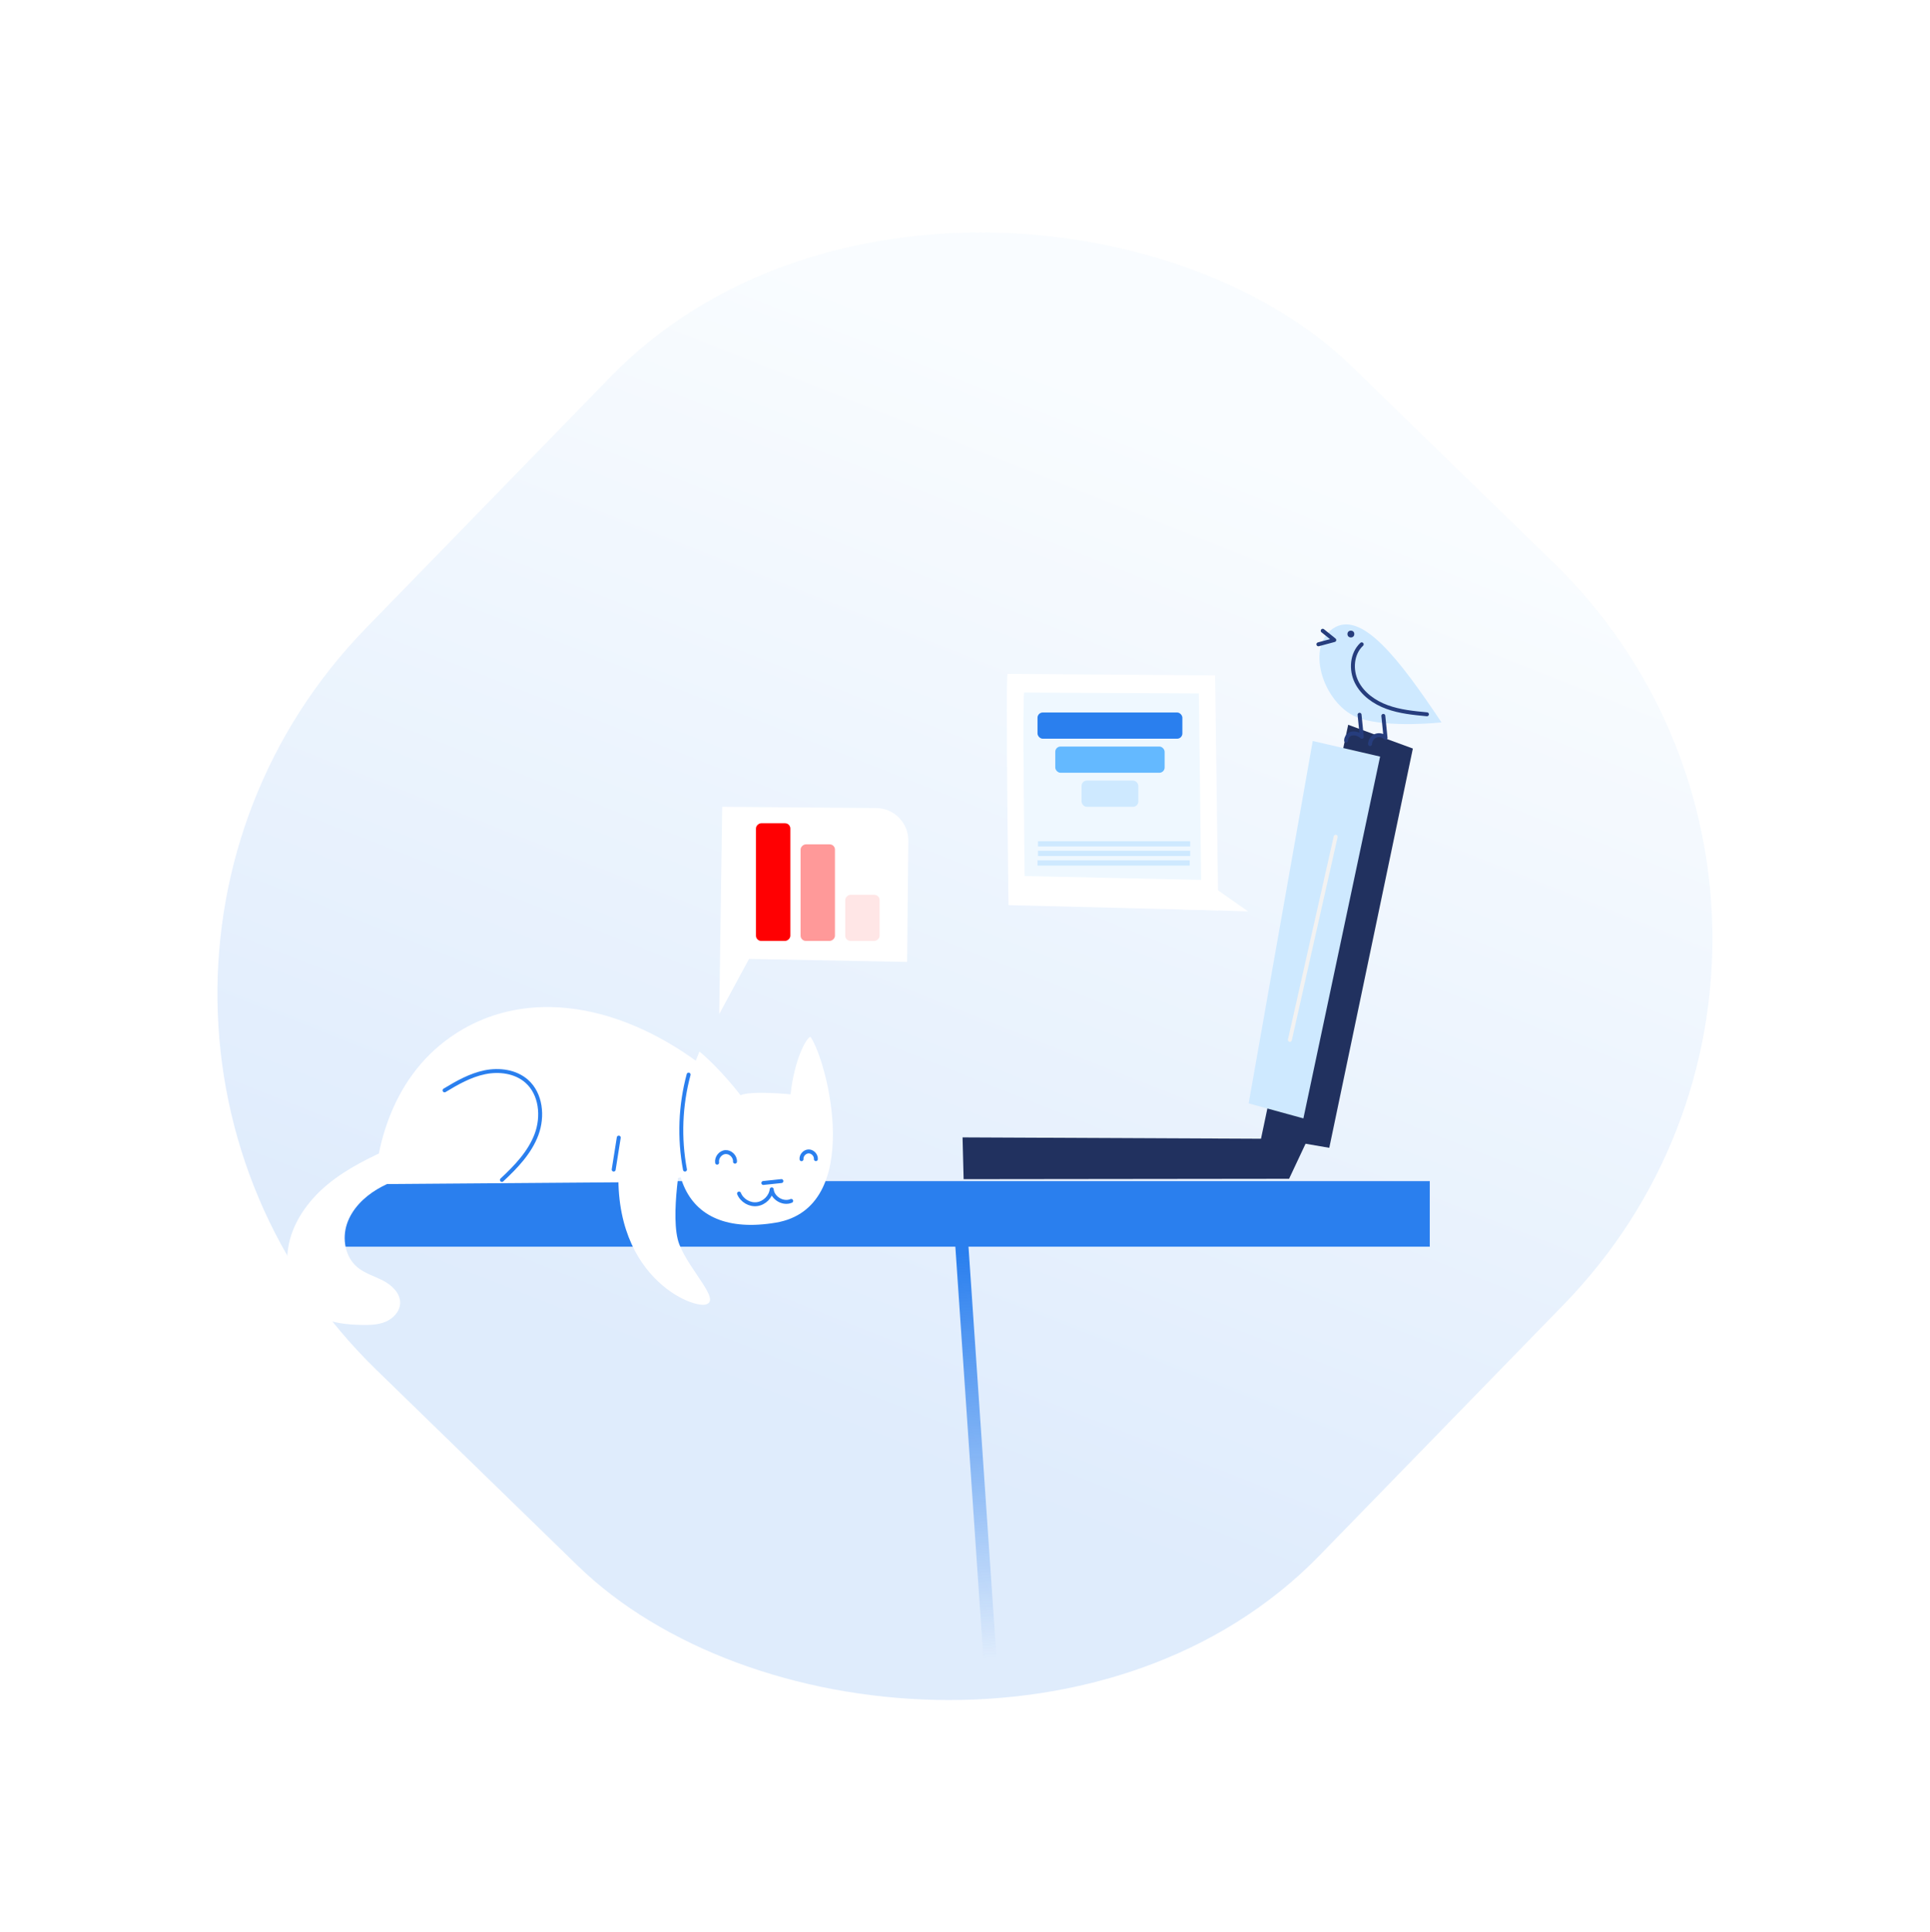 <?xml version="1.0" encoding="UTF-8"?> <svg xmlns="http://www.w3.org/2000/svg" width="1472" height="1474" viewBox="0 0 1472 1474" fill="none"><g opacity="0.3" filter="url(#filter0_f_2497_715)"><rect x="0.203" y="765.837" width="1067.37" height="1014.54" rx="400" transform="rotate(-45.785 0.203 765.837)" fill="url(#paint0_linear_2497_715)" fill-opacity="0.5"></rect></g><path d="M922.497 674.599L951.899 695.229L901.826 693.737L922.497 674.599Z" fill="white"></path><path d="M769.186 690.457C769.186 690.457 766.82 514.018 768.517 514.002C770.213 513.986 926.769 515.177 926.769 515.177L929.167 694.47L769.186 690.457Z" fill="white"></path><path d="M916.134 671.184L888.127 670.576L843.793 669.614L802.363 668.711L781.484 668.26C781.484 668.26 779.706 528.327 781.158 528.307C781.908 528.307 819 528.503 853.857 528.68C884.996 528.856 914.34 528.994 914.34 528.994L916.134 671.184Z" fill="#EFF8FF"></path><path d="M733.536 949.332L755.024 1264.86" stroke="url(#paint1_linear_2497_715)" stroke-width="10" stroke-miterlimit="10" stroke-linecap="round" stroke-linejoin="round"></path><path d="M284.072 925.979H1065.48" stroke="#2A7FEE" stroke-width="50" stroke-miterlimit="10" stroke-linecap="square" stroke-linejoin="round"></path><path d="M605.198 886.093C605.198 886.093 582.99 888.991 562.343 901.236C561.248 901.836 560.193 902.517 559.097 903.197C557.283 902.499 555.468 901.842 553.612 901.265C537.999 896.2 521.835 895.496 507.005 901.632L285.652 903.298C288.059 872.553 300.043 815.268 353.784 784.668C429.669 741.549 534.942 785.753 605.198 886.093Z" fill="white"></path><path d="M562.343 901.237C561.248 901.836 560.193 902.517 559.097 903.198C557.283 902.5 555.468 901.842 553.612 901.265L562.343 901.237Z" fill="#F2F2F2"></path><path d="M533.47 802.155C497.178 888.922 518.427 945.032 591.743 932.658C659.192 921.299 631.521 810.462 618.177 790.94C615.428 791.004 605.995 807.156 602.959 834.786C602.959 834.786 573.066 831.777 564.798 835.447C564.798 835.487 549.84 815.713 533.47 802.155Z" fill="white"></path><path d="M339.071 831.751C348.686 825.907 358.704 820.227 369.752 817.949C380.801 815.671 393.16 817.321 401.644 824.728C412.661 834.414 414.337 851.644 409.202 865.396C404.067 879.149 393.532 890.08 382.802 900.081" stroke="#2A7FEE" stroke-width="3" stroke-miterlimit="10" stroke-linecap="round" stroke-linejoin="round"></path><path d="M292.284 976.944C285.595 973.468 278.009 971.361 272.298 966.476C263.25 958.702 260.826 944.985 264.613 933.649C268.399 922.354 277.386 913.354 287.609 907.231C297.831 901.108 309.332 897.498 320.712 893.969L301.104 874.369C283.109 882.426 265.03 890.968 249.838 903.529C234.645 916.13 222.416 933.316 219.631 952.863C216.846 972.41 225.124 994.084 242.367 1003.69C252.438 1009.28 264.315 1010.45 275.833 1010.68C282.098 1010.8 288.566 1010.67 294.32 1008.16C300.075 1005.65 304.998 1000.3 305.197 994.038C305.404 986.561 298.973 980.46 292.284 976.944Z" fill="white"></path><path d="M563.662 910.46C565.772 915.767 571.693 919.279 577.356 918.545C583.019 917.811 587.899 912.949 588.58 907.254C589.186 913.967 597.282 918.745 603.442 916.074" stroke="#2A7FEE" stroke-width="3" stroke-miterlimit="10" stroke-linecap="round" stroke-linejoin="round"></path><path d="M546.948 886.916C546.284 883.113 549.461 879.049 553.343 878.83C557.224 878.611 560.84 882.27 560.574 886.149" stroke="#2A7FEE" stroke-width="3" stroke-miterlimit="10" stroke-linecap="round" stroke-linejoin="round"></path><path d="M611.312 884.27C611.047 881.277 613.732 878.343 616.764 878.321C619.796 878.298 622.486 881.225 622.266 884.214" stroke="#2A7FEE" stroke-width="3" stroke-miterlimit="10" stroke-linecap="round" stroke-linejoin="round"></path><path d="M582.181 902.406C586.792 901.908 591.362 901.451 595.973 900.953" stroke="#2A7FEE" stroke-width="3" stroke-miterlimit="10" stroke-linecap="round" stroke-linejoin="round"></path><path d="M474.008 869.989C458.215 969.288 525.989 998.109 538.174 995.11C550.358 992.152 526.159 969.695 518.157 949.356C510.154 929.017 520.615 876.331 520.615 876.331L474.008 869.989Z" fill="white"></path><path d="M471.92 867.793C470.618 875.909 469.357 884.026 468.055 892.184" stroke="#2A7FEE" stroke-width="3" stroke-miterlimit="10" stroke-linecap="round" stroke-linejoin="round"></path><path d="M525.199 819.729C518.874 843.256 517.916 868.23 522.421 892.186" stroke="#2A7FEE" stroke-width="3" stroke-miterlimit="10" stroke-linecap="round" stroke-linejoin="round"></path><path d="M1028.25 552.877L961.762 868.649L734.135 867.615L734.951 899.503L983.164 899.214L995.743 872.467L1013.83 875.576L1077.58 571.007L1028.25 552.877Z" fill="#21315F"></path><path d="M1001.21 565.236L1052.59 577.135L994.09 853.133L952.345 841.666L1001.21 565.236Z" fill="#CEE9FF"></path><path d="M1018.7 638.287C1007.08 689.915 995.459 741.542 983.777 793.224" stroke="#F2F2F2" stroke-width="3" stroke-miterlimit="10" stroke-linecap="round" stroke-linejoin="round"></path><path d="M1099.4 551.056C1067.12 502.631 1038 464.617 1016.47 479.6C994.936 494.582 1010.35 539.052 1037.06 547.964C1059.53 555.467 1099.4 551.056 1099.4 551.056Z" fill="#CEE9FF"></path><path d="M1055.05 546.077C1055.62 551.693 1056.18 557.286 1056.75 562.901C1054.89 560.946 1051.77 560.264 1049.25 561.264C1046.73 562.265 1044.95 564.902 1044.93 567.607" stroke="#263D7D" stroke-width="3" stroke-miterlimit="10" stroke-linecap="round" stroke-linejoin="round"></path><path d="M1036.93 545.213C1037.5 550.829 1038.06 556.422 1038.63 562.037C1036.77 560.082 1033.45 559.013 1030.79 559.604C1028.81 560.036 1026.65 562.196 1026.65 564.924" stroke="#263D7D" stroke-width="3" stroke-miterlimit="10" stroke-linecap="round" stroke-linejoin="round"></path><path d="M1038.56 491.491C1031.01 498.539 1030.06 510.861 1034.61 520.137C1039.15 529.413 1048.23 535.824 1057.93 539.348C1067.64 542.895 1078.05 543.895 1088.33 544.873" fill="#CEE9FF"></path><path d="M1038.56 491.491C1031.01 498.539 1030.06 510.861 1034.61 520.137C1039.15 529.413 1048.23 535.824 1057.93 539.348C1067.64 542.895 1078.05 543.895 1088.33 544.873" stroke="#263D7D" stroke-width="3" stroke-miterlimit="10" stroke-linecap="round" stroke-linejoin="round"></path><path d="M1008.83 481.146C1011.76 483.51 1014.72 485.874 1017.65 488.239C1013.6 489.33 1009.58 490.399 1005.53 491.49" stroke="#263D7D" stroke-width="3" stroke-miterlimit="10" stroke-linecap="round" stroke-linejoin="round"></path><circle cx="1030.31" cy="483.659" r="2.606" fill="#263D7D"></circle><path d="M548.545 773.576L550.817 615.448L668.208 616.382C681.913 616.483 692.918 627.689 692.766 641.395L691.858 733.773L571.261 731.501L548.545 773.576Z" fill="white"></path><rect x="791.308" y="543.5" width="110.484" height="20" rx="4" fill="#2A7FEE"></rect><rect x="804.847" y="569.474" width="83.407" height="20" rx="4" fill="#64B9FF"></rect><rect x="824.91" y="595.448" width="43.28" height="20" rx="4" fill="#CEE9FF"></rect><rect x="576.558" y="717.756" width="89.768" height="26.215" rx="4" transform="rotate(-90 576.558 717.756)" fill="#FF0002"></rect><rect x="610.604" y="717.756" width="73.67" height="26.215" rx="4" transform="rotate(-90 610.604 717.756)" fill="#FF0002" fill-opacity="0.4"></rect><rect x="644.649" y="717.756" width="35.165" height="26.215" rx="4" transform="rotate(-90 644.649 717.756)" fill="#FF0002" fill-opacity="0.1"></rect><rect x="791.655" y="641.698" width="116.097" height="4" fill="#CEE9FF"></rect><rect x="791.655" y="648.989" width="116.097" height="4" fill="#CEE9FF"></rect><rect x="791.308" y="656.281" width="116.097" height="4" fill="#CEE9FF"></rect><defs><filter id="filter0_f_2497_715" x="65.835" y="66.458" width="1340.21" height="1341.24" filterUnits="userSpaceOnUse" color-interpolation-filters="sRGB"><feFlood flood-opacity="0" result="BackgroundImageFix"></feFlood><feBlend mode="normal" in="SourceGraphic" in2="BackgroundImageFix" result="shape"></feBlend><feGaussianBlur stdDeviation="50" result="effect1_foregroundBlur_2497_715"></feGaussianBlur></filter><linearGradient id="paint0_linear_2497_715" x1="105.658" y1="1183" x2="848.096" y2="872.736" gradientUnits="userSpaceOnUse"><stop stop-color="#2A7FEE"></stop><stop offset="1" stop-color="#D5EBFC"></stop></linearGradient><linearGradient id="paint1_linear_2497_715" x1="733.536" y1="956.355" x2="755.024" y2="1264.86" gradientUnits="userSpaceOnUse"><stop stop-color="#2A7FEE"></stop><stop offset="1" stop-color="#2A7FEE" stop-opacity="0"></stop></linearGradient></defs></svg> 